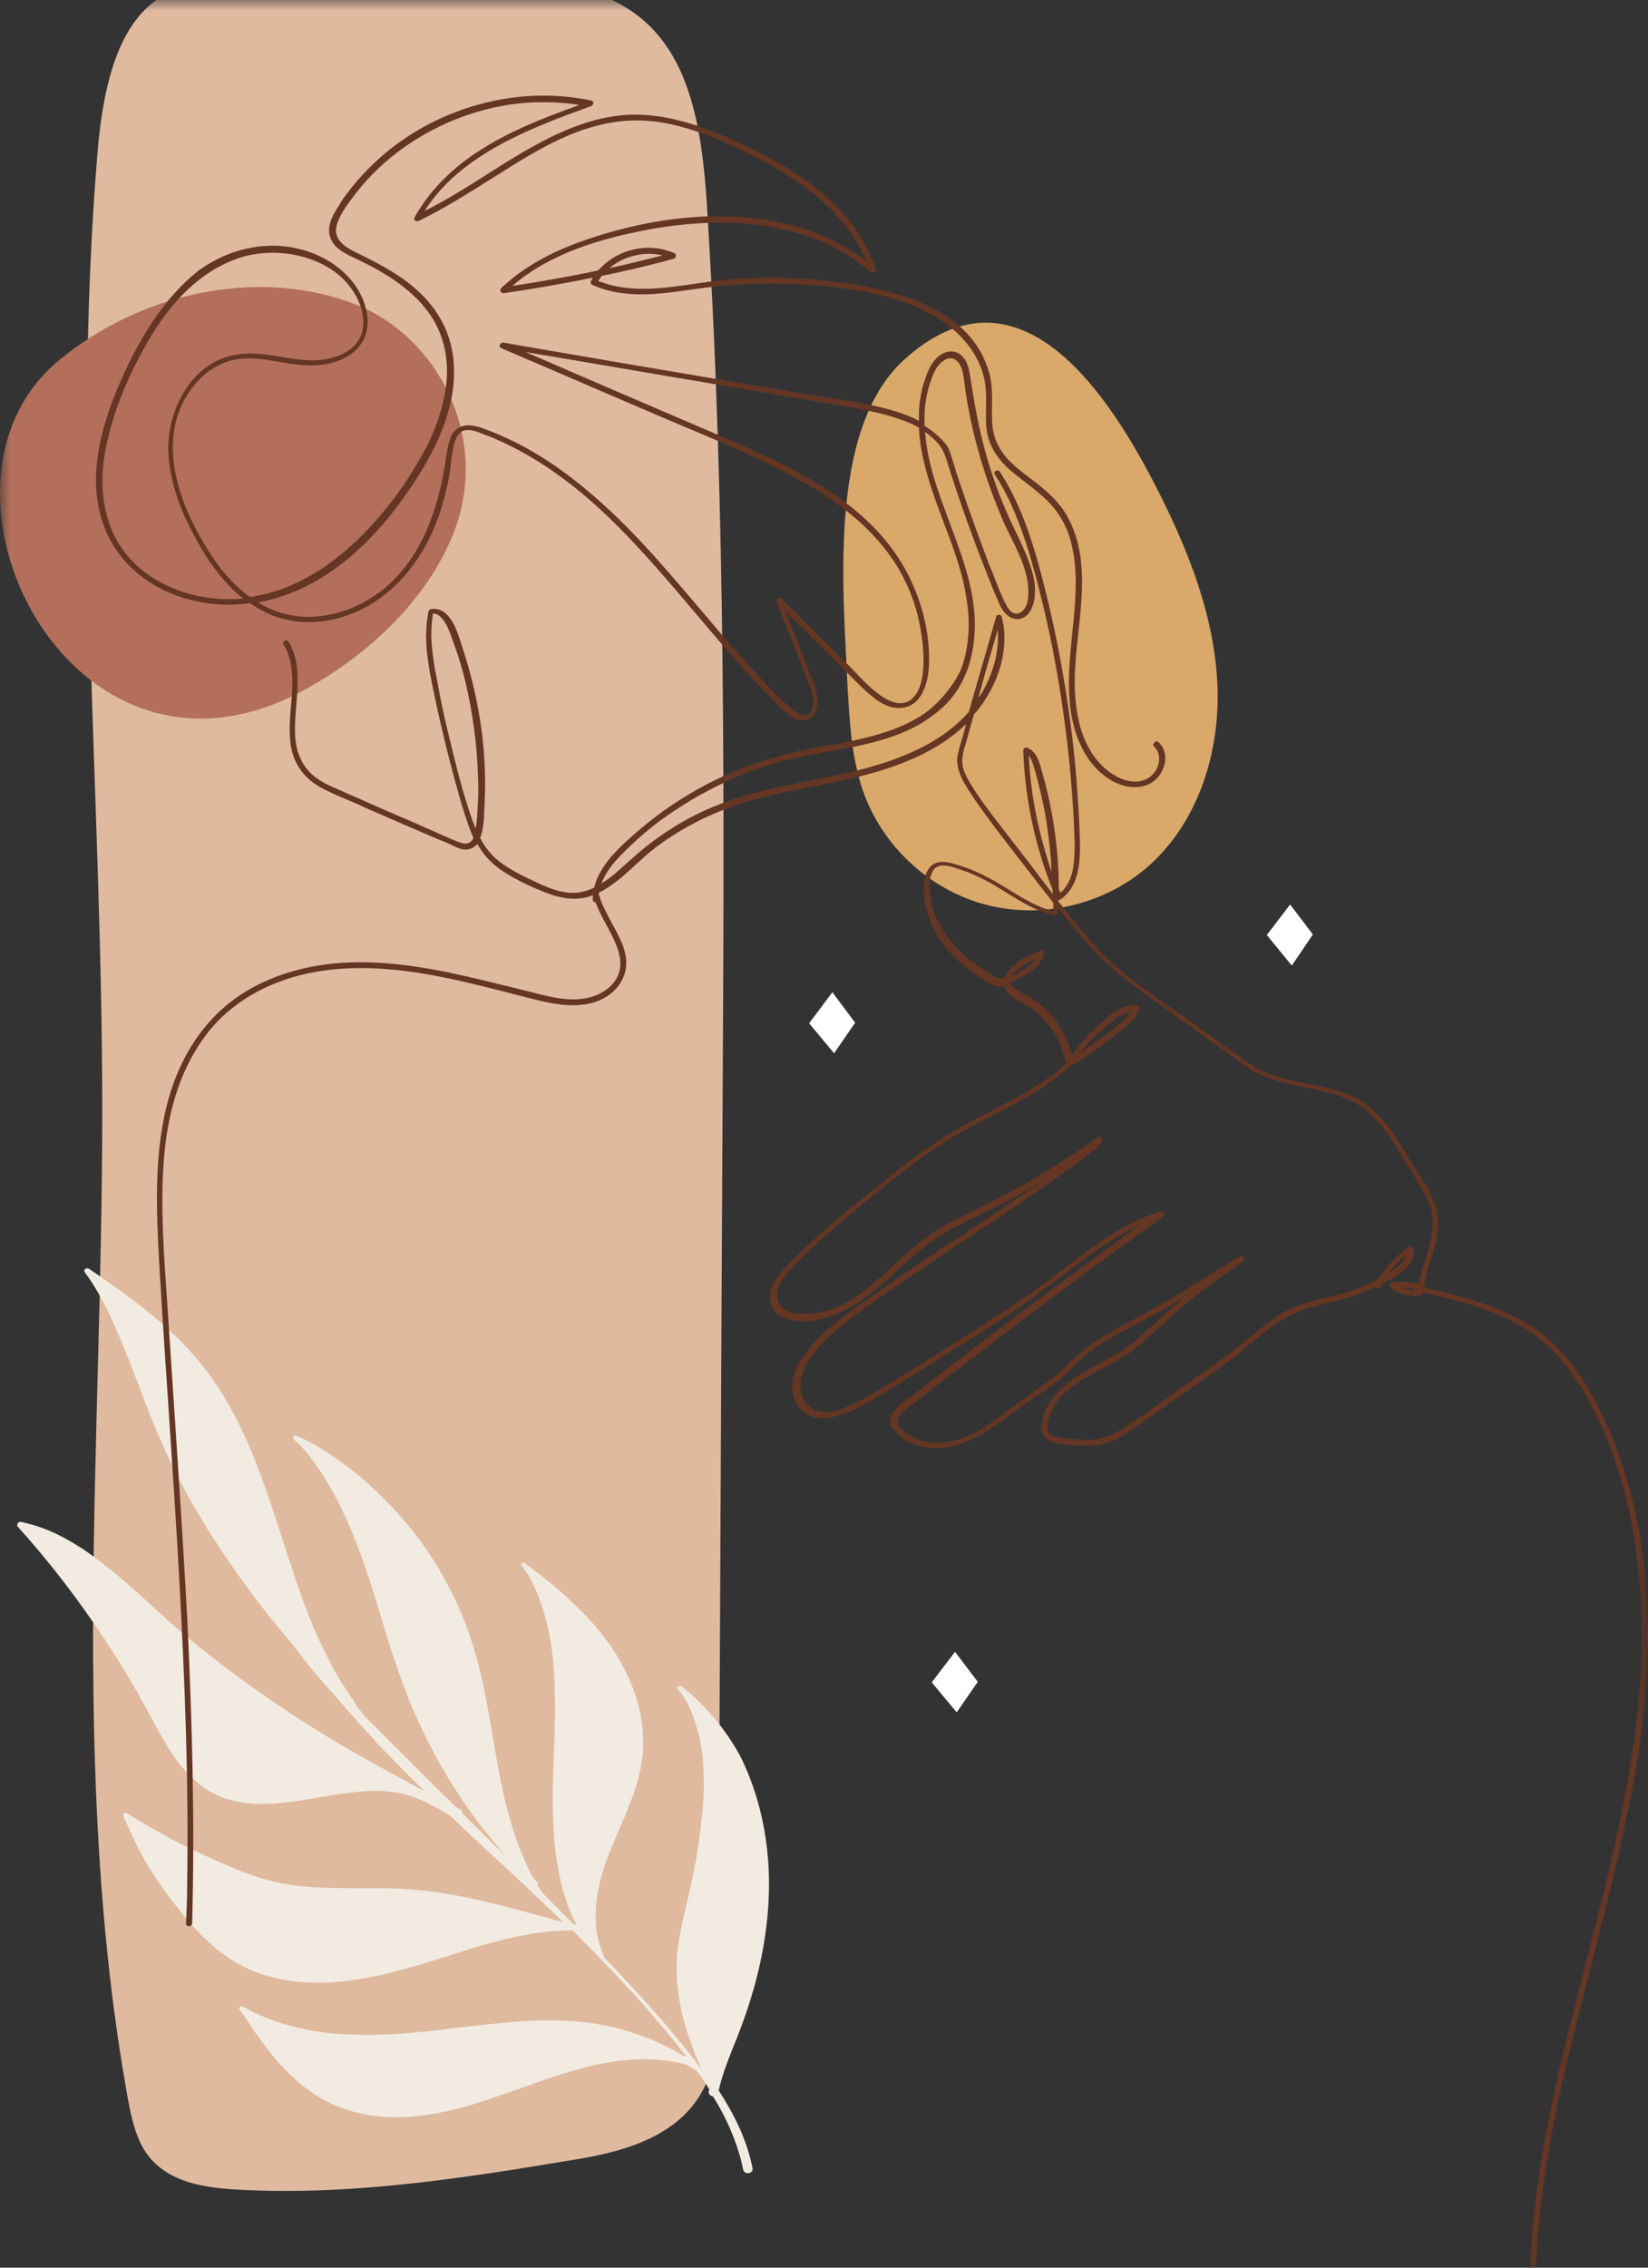 <svg width="80" height="110" viewBox="0 0 80 110" fill="none" xmlns="http://www.w3.org/2000/svg">
<rect x="0" y="0" width="80" height="110" fill="#333333" stroke="none"/>
<mask id="mask0_836_748" style="mask-type:alpha" maskUnits="userSpaceOnUse" x="0" y="0" width="80" height="110">
<rect width="80" height="110" fill="#D9D9D9"/>
</mask>
<g mask="url(#mask0_836_748)">
<path d="M56.272 23.917C57.753 26.853 58.965 29.977 59.1 33.263C59.234 36.549 58.13 39.996 55.625 42.124C53.525 43.901 50.562 44.575 47.922 43.901C45.256 43.228 42.994 41.208 41.997 38.65C41.324 36.899 41.243 35.014 41.135 33.155C40.947 28.765 40.166 20.874 43.856 17.48C49.538 12.282 53.982 19.365 56.272 23.917Z" fill="#DAA869"/>
<path d="M23.333 -0.861C26.349 -0.942 29.716 -0.861 31.87 1.616C33.81 3.825 34.16 7.299 34.348 10.45C35.237 24.968 35.156 39.538 35.075 54.082C34.995 68.411 34.941 82.739 34.86 97.068C34.86 98.36 34.833 99.68 34.375 100.838C33.298 103.585 30.362 104.366 27.83 104.77C22.336 105.686 16.788 106.548 11.267 106.198C9.678 106.09 7.9 105.767 6.984 104.259C6.553 103.532 6.365 102.67 6.203 101.781C3.375 86.133 4.964 69.919 4.964 53.948C4.964 38.461 3.456 22.948 4.722 7.542C5.018 3.852 5.907 -0.134 9.3 -0.673C13.744 -1.346 18.781 -0.754 23.333 -0.861Z" fill="#DFBA9F"/>
<path d="M2.89 17.453C-4.57 23.567 3.483 39.727 14.849 33.425C17.919 31.728 20.774 29.061 22.04 25.802C23.817 21.17 21.205 16.376 17.38 14.814C12.99 13.036 7.2 13.925 2.89 17.453Z" fill="#B36F5B"/>
<path d="M33.082 81.796C32.974 81.716 32.813 81.877 32.921 81.958C33.352 82.443 33.594 83.062 33.782 83.655C33.971 84.274 34.106 84.921 34.133 85.567C34.24 86.941 34.079 88.368 33.863 89.715C33.755 90.469 33.594 91.196 33.432 91.923C33.271 92.624 33.082 93.324 32.974 94.024C32.732 95.344 32.84 96.691 33.19 97.983C33.379 98.684 33.621 99.384 33.917 100.057C33.971 100.165 34.025 100.3 34.079 100.407C33.917 100.192 33.755 99.976 33.594 99.761C32.274 98.091 30.847 96.529 29.365 94.994C29.123 94.482 28.961 93.916 28.934 93.324C28.881 92.677 28.961 92.031 29.096 91.412C29.392 90.065 30.066 88.826 30.55 87.56C30.82 86.887 31.035 86.213 31.143 85.513C31.251 84.84 31.251 84.14 31.143 83.439C30.927 82.066 30.308 80.773 29.5 79.642C28.961 78.888 28.315 78.214 27.642 77.595C26.941 76.948 26.214 76.356 25.46 75.817C25.352 75.763 25.245 75.871 25.325 75.952C25.729 76.437 25.999 77.056 26.214 77.649C26.43 78.241 26.591 78.861 26.699 79.48C26.941 80.746 26.941 82.039 26.941 83.332C26.888 85.971 26.618 88.638 27.211 91.223C27.372 91.923 27.588 92.597 27.911 93.243C27.938 93.297 27.965 93.324 27.992 93.351C27.938 93.351 27.911 93.351 27.857 93.351C27.345 92.839 26.834 92.327 26.322 91.816C26.322 91.789 26.322 91.789 26.295 91.762C26.214 91.654 26.16 91.546 26.08 91.439C26.107 91.412 26.133 91.358 26.107 91.331C26.026 91.25 25.972 91.196 25.891 91.115C25.622 90.604 25.379 90.092 25.191 89.553C24.895 88.799 24.679 88.018 24.491 87.237C24.113 85.621 23.898 83.951 23.575 82.308C23.252 80.638 22.794 79.022 22.04 77.487C21.285 75.898 20.289 74.444 19.077 73.151C18.404 72.451 17.703 71.777 16.922 71.185C16.141 70.592 15.306 70.027 14.391 69.65C14.256 69.596 14.175 69.757 14.283 69.838C14.875 70.35 15.333 71.023 15.764 71.697C16.168 72.343 16.518 73.043 16.841 73.743C17.488 75.198 17.973 76.706 18.431 78.214C18.888 79.75 19.373 81.312 19.993 82.793C20.639 84.301 21.42 85.783 22.336 87.156C22.848 87.937 23.413 88.691 24.033 89.419C24.329 89.769 24.625 90.119 24.948 90.415C25.11 90.577 25.272 90.711 25.433 90.873C25.433 90.9 25.46 90.927 25.46 90.927C25.002 90.469 24.544 90.011 24.06 89.553C23.521 89.015 22.955 88.476 22.417 87.937C22.444 87.883 22.444 87.829 22.363 87.776C22.282 87.749 22.228 87.695 22.147 87.668C21.124 86.671 20.1 85.648 19.077 84.624C18.646 84.194 18.215 83.736 17.757 83.305C17.703 83.251 17.676 83.197 17.623 83.143C17.488 82.981 17.353 82.82 17.245 82.631C17.03 82.281 16.788 81.958 16.572 81.608C16.141 80.908 15.791 80.18 15.441 79.453C14.768 77.945 14.256 76.356 13.744 74.767C12.721 71.589 11.67 68.303 9.408 65.744C7.954 64.075 6.122 62.782 4.318 61.543C4.183 61.462 4.021 61.597 4.129 61.731C5.018 62.943 5.61 64.371 6.176 65.771C6.742 67.172 7.226 68.599 7.846 69.973C9.085 72.828 10.809 75.467 12.694 77.918C13.179 78.564 13.717 79.184 14.229 79.803C14.714 80.45 15.199 81.069 15.737 81.662C16.491 82.524 17.245 83.412 18.027 84.247C18.861 85.163 19.723 86.025 20.612 86.887C19.616 86.348 18.619 85.809 17.649 85.271C16.114 84.409 14.606 83.466 13.152 82.47C11.697 81.473 10.297 80.423 8.95 79.292C7.738 78.268 6.607 77.137 5.368 76.141C4.075 75.09 2.648 74.147 1.005 73.824C0.87 73.797 0.789 73.986 0.87 74.067C2.405 75.763 3.806 77.595 5.072 79.507C5.718 80.477 6.311 81.446 6.876 82.47C7.415 83.412 7.873 84.382 8.492 85.271C9.058 86.052 9.758 86.752 10.647 87.129C11.293 87.399 11.993 87.506 12.694 87.506C14.202 87.506 15.656 87.102 17.138 86.941C17.865 86.86 18.592 86.833 19.319 86.968C20.235 87.129 21.043 87.587 21.851 88.072C22.228 88.422 22.578 88.772 22.955 89.122C23.79 89.903 24.652 90.684 25.487 91.466C26.107 92.058 26.726 92.65 27.345 93.243C25.972 92.866 24.625 92.489 23.225 92.166C21.797 91.843 20.37 91.627 18.915 91.6C17.569 91.573 16.195 91.627 14.848 91.519C14.148 91.466 13.475 91.331 12.802 91.142C12.101 90.927 11.401 90.657 10.728 90.361C9.947 90.011 9.166 89.661 8.411 89.257C7.657 88.853 6.903 88.422 6.176 87.964C6.068 87.91 5.934 87.991 5.987 88.099C6.364 88.934 6.742 89.796 7.226 90.577C7.711 91.358 8.25 92.085 8.815 92.785C9.866 94.105 11.132 95.263 12.748 95.775C15.845 96.771 19.077 95.721 22.067 94.778C23.925 94.186 25.837 93.62 27.803 93.647C27.884 93.728 27.938 93.782 28.019 93.862C29.662 95.505 31.251 97.202 32.705 98.98C32.921 99.249 33.109 99.492 33.325 99.761C33.271 99.734 33.217 99.734 33.163 99.707C32.22 99.141 31.17 98.71 30.093 98.414C28.584 98.01 27.022 97.956 25.487 98.037C22.471 98.226 19.481 98.899 16.438 98.657C15.63 98.603 14.822 98.468 14.04 98.253C13.259 98.037 12.505 97.741 11.805 97.337C11.697 97.256 11.536 97.391 11.643 97.499C11.913 97.849 12.155 98.253 12.398 98.603C12.667 98.98 12.936 99.33 13.206 99.68C13.771 100.353 14.391 101 15.118 101.485C16.411 102.4 17.973 102.75 19.535 102.697C22.659 102.589 25.46 101.027 28.45 100.273C30.066 99.869 31.762 99.707 33.352 100.165C33.513 100.273 33.675 100.353 33.836 100.461C34.052 100.757 34.24 101.027 34.429 101.35C34.429 101.377 34.429 101.404 34.402 101.431C34.375 101.592 34.51 101.673 34.617 101.7C35.156 102.562 35.587 103.478 35.883 104.474C35.964 104.717 36.018 104.986 36.072 105.228C36.126 105.525 36.584 105.444 36.53 105.174C36.26 103.801 35.641 102.562 34.887 101.404C35.048 100.704 35.291 100.057 35.56 99.384C35.829 98.737 36.072 98.091 36.287 97.445C36.718 96.152 37.041 94.805 37.203 93.432C37.553 90.657 37.203 87.776 35.964 85.244C35.318 84.032 34.348 82.793 33.082 81.796Z" fill="#F2EBE1"/>
<path d="M46.361 80.127L47.465 81.581L46.442 83.062L45.23 81.608L46.361 80.127Z" fill="white"/>
<path d="M62.628 43.875L63.732 45.329L62.709 46.837L61.497 45.356L62.628 43.875Z" fill="white"/>
<path d="M40.408 48.13L41.512 49.611L40.489 51.093L39.277 49.638L40.408 48.13Z" fill="white"/>
<path d="M56.245 36.01C56.11 35.876 55.895 36.091 56.029 36.226C56.487 36.657 56.245 37.465 55.706 37.761C54.979 38.165 54.09 37.707 53.552 37.195C52.555 36.252 52.232 34.825 52.178 33.478C52.07 30.758 53.201 27.742 51.882 25.183C51.585 24.59 51.128 24.106 50.616 23.675C50.131 23.271 49.592 22.921 49.108 22.463C48.569 21.951 48.219 21.332 48.165 20.55C48.111 19.742 48.246 18.934 48.03 18.127C47.168 14.921 43.425 14.033 40.597 13.682C38.792 13.44 36.988 13.413 35.183 13.575C33.513 13.736 31.817 14.194 30.12 13.925C29.743 13.871 29.392 13.763 29.042 13.629C29.096 13.548 29.15 13.467 29.204 13.386C30.362 13.144 31.547 12.874 32.705 12.551C32.813 12.524 32.867 12.336 32.732 12.282C31.466 11.716 29.931 12.094 29.042 13.117C27.669 13.413 26.268 13.656 24.868 13.871C26.699 12.282 29.204 11.555 31.547 11.124C33.917 10.693 36.422 10.639 38.738 11.312C40.031 11.69 41.243 12.309 42.267 13.198C42.374 13.278 42.563 13.198 42.509 13.063C41.486 9.831 38.281 7.973 35.345 6.68C33.594 5.926 31.763 5.36 29.85 5.63C28.18 5.872 26.672 6.626 25.245 7.461C23.71 8.377 22.228 9.427 20.612 10.235C21.959 8.107 24.302 6.868 26.564 5.953C27.265 5.656 27.992 5.414 28.692 5.145C28.827 5.091 28.854 4.902 28.692 4.875C24.598 4.014 20.128 5.549 17.38 8.727C17.03 9.131 16.707 9.535 16.438 9.993C16.141 10.451 15.845 10.989 16.034 11.528C16.195 11.986 16.626 12.228 17.057 12.444C17.569 12.686 18.081 12.928 18.565 13.225C19.535 13.79 20.451 14.544 21.043 15.514C21.663 16.564 21.824 17.83 21.609 19.015C21.393 20.254 20.909 21.412 20.262 22.463C19.67 23.486 18.969 24.456 18.161 25.345C16.68 27.015 14.741 28.469 12.505 28.9C12.371 28.927 12.263 28.954 12.128 28.954C11.267 28.334 10.593 27.499 10.055 26.61C9.381 25.533 8.816 24.348 8.546 23.082C8.277 21.87 8.331 20.604 8.896 19.5C9.381 18.557 10.189 17.749 11.24 17.48C12.532 17.157 13.825 17.749 15.118 17.723C16.034 17.723 17.057 17.426 17.569 16.618C18.134 15.729 17.757 14.518 17.165 13.736C16.626 13.036 15.872 12.524 15.037 12.228C13.206 11.582 11.213 11.986 9.651 13.117C7.927 14.464 6.715 16.511 5.826 18.557C4.883 20.712 4.183 23.298 5.072 25.587C5.799 27.472 7.496 28.711 9.435 29.142C10.324 29.358 11.24 29.385 12.128 29.25C12.667 29.627 13.26 29.923 13.906 30.058C14.956 30.3 16.034 30.166 17.03 29.789C19.185 28.954 20.612 27.041 21.34 24.914C21.528 24.321 21.69 23.729 21.797 23.136C21.905 22.597 21.905 22.005 22.067 21.466C22.148 21.197 22.282 20.928 22.578 20.874C22.875 20.82 23.198 20.954 23.467 21.062C23.683 21.143 23.925 21.224 24.141 21.332C26.78 22.49 28.988 24.402 30.928 26.503C32.732 28.442 34.375 30.543 36.153 32.509C36.584 32.994 37.041 33.452 37.499 33.909C37.877 34.286 38.334 34.879 38.873 34.933C39.277 34.987 39.573 34.717 39.654 34.34C39.762 33.882 39.6 33.425 39.439 32.994L38.146 29.681C39.035 30.57 39.923 31.458 40.812 32.32C41.297 32.805 41.755 33.29 42.267 33.721C42.671 34.071 43.182 34.394 43.748 34.34C44.744 34.26 45.041 33.155 45.095 32.32C45.148 31.081 44.906 29.816 44.448 28.684C42.644 24.106 37.634 22.301 33.459 20.497C30.82 19.365 28.18 18.234 25.514 17.076C28.261 17.534 31.035 18.019 33.783 18.477C35.345 18.746 36.907 19.015 38.469 19.285C39.87 19.527 41.297 19.716 42.671 20.039C43.317 20.2 44.017 20.416 44.61 20.739C44.637 21.52 44.798 22.274 45.014 23.028C45.606 25.129 46.684 27.095 46.953 29.277C47.088 30.246 47.034 31.27 46.737 32.239C46.441 33.128 45.499 34.233 44.718 34.717C43.048 35.768 41.028 35.983 39.115 36.36C37.149 36.764 35.237 37.465 33.513 38.488C32.651 39 31.843 39.565 31.089 40.212C30.362 40.831 29.581 41.505 29.123 42.339C28.908 42.743 28.773 43.174 28.773 43.632C28.773 43.713 28.827 43.767 28.908 43.767C29.204 44.575 29.743 45.275 30.012 46.11C30.147 46.568 30.174 47.026 29.931 47.457C29.689 47.888 29.285 48.157 28.827 48.319C27.696 48.723 26.403 48.265 25.272 47.995C24.141 47.726 23.009 47.43 21.851 47.187C19.75 46.757 17.569 46.487 15.441 46.837C13.502 47.16 11.644 47.968 10.297 49.423C7.2 52.763 7.523 57.691 7.765 61.893C8.061 66.822 8.439 71.777 8.708 76.706C8.977 81.635 9.166 86.537 9.085 91.466C9.085 92.085 9.058 92.677 9.031 93.297C9.031 93.486 9.3 93.486 9.327 93.297C9.462 88.341 9.327 83.386 9.085 78.43C8.816 73.474 8.465 68.519 8.142 63.563C7.981 61.139 7.765 58.688 7.954 56.264C8.115 54.163 8.654 52.035 9.92 50.312C11.132 48.642 12.963 47.645 14.956 47.214C17.111 46.757 19.346 46.972 21.501 47.403C22.686 47.645 23.844 47.941 25.002 48.238C26.08 48.507 27.238 48.884 28.369 48.723C29.231 48.615 30.093 48.076 30.335 47.187C30.578 46.325 30.093 45.491 29.689 44.763C29.473 44.333 29.231 43.928 29.096 43.471C29.096 43.444 29.096 43.444 29.069 43.417C29.15 42.555 29.77 41.828 30.389 41.235C31.062 40.562 31.817 39.942 32.624 39.404C34.214 38.326 35.964 37.492 37.796 36.98C39.762 36.414 41.889 36.333 43.775 35.552C44.583 35.229 45.337 34.744 45.956 34.125C46.576 33.478 46.98 32.644 47.168 31.755C48.003 27.93 45.175 24.644 44.906 20.954C45.068 21.062 45.229 21.197 45.364 21.332C45.66 21.601 45.849 21.951 45.956 22.328C46.576 24.321 47.276 26.26 48.057 28.2C48.165 28.469 48.273 28.765 48.407 29.034C48.488 29.25 48.569 29.465 48.704 29.627C48.919 29.923 49.269 30.139 49.646 29.977C49.996 29.816 50.158 29.412 50.212 29.061C50.293 28.55 50.212 28.038 50.05 27.553C49.727 26.53 49.161 25.587 48.758 24.59C48.327 23.567 47.976 22.517 47.707 21.439C47.438 20.362 47.249 19.285 47.088 18.207C47.034 17.83 46.926 17.426 46.603 17.184C46.253 16.941 45.849 17.049 45.552 17.292C45.202 17.588 45.014 18.046 44.879 18.477C44.718 18.961 44.637 19.473 44.61 19.958C44.61 20.12 44.61 20.281 44.61 20.416C44.26 20.227 43.856 20.066 43.479 19.958C42.186 19.554 40.785 19.392 39.465 19.177C36.287 18.638 33.082 18.1 29.904 17.561C28.073 17.238 26.241 16.941 24.437 16.618C24.302 16.591 24.168 16.807 24.329 16.888C26.861 17.965 29.392 19.069 31.924 20.146C34.106 21.089 36.341 21.951 38.442 23.082C40.354 24.106 42.186 25.398 43.398 27.23C44.044 28.226 44.502 29.358 44.691 30.543C44.798 31.135 44.852 31.755 44.825 32.347C44.798 32.805 44.718 33.29 44.475 33.667C43.532 35.014 41.863 32.94 41.216 32.293C40.112 31.216 39.035 30.112 37.93 29.034C37.849 28.954 37.634 29.034 37.688 29.169C38.227 30.543 38.792 31.916 39.304 33.29C39.439 33.64 39.627 34.26 39.304 34.583C39.035 34.825 38.684 34.61 38.469 34.421C38.227 34.206 37.984 33.963 37.742 33.748C35.856 31.862 34.187 29.735 32.436 27.742C30.82 25.883 29.069 24.079 27.022 22.651C26.053 21.978 25.002 21.385 23.898 20.954C23.413 20.766 22.794 20.47 22.282 20.739C21.851 20.981 21.77 21.52 21.69 21.951C21.366 24.321 20.666 26.772 18.808 28.415C17.084 29.923 14.552 30.489 12.532 29.223C13.529 29.034 14.472 28.684 15.36 28.173C17.326 27.041 18.862 25.291 20.101 23.405C21.366 21.493 22.471 19.042 21.878 16.699C21.609 15.595 20.936 14.652 20.074 13.925C19.212 13.198 18.242 12.713 17.246 12.228C16.707 11.959 16.141 11.582 16.357 10.882C16.518 10.343 16.949 9.804 17.299 9.346C17.946 8.511 18.727 7.784 19.589 7.165C21.34 5.926 23.413 5.145 25.568 4.983C26.43 4.929 27.292 4.956 28.127 5.091C25.73 5.953 23.279 6.922 21.474 8.754C20.936 9.292 20.505 9.885 20.128 10.531C20.047 10.666 20.208 10.774 20.316 10.72C21.824 9.993 23.225 9.05 24.625 8.188C25.999 7.326 27.426 6.491 29.015 6.087C29.85 5.872 30.685 5.791 31.547 5.872C32.544 5.953 33.513 6.249 34.429 6.599C35.991 7.219 37.553 8 38.927 8.969C40.273 9.912 41.432 11.151 42.051 12.659C38.173 9.696 32.571 10.154 28.207 11.716C26.78 12.228 25.433 12.928 24.329 13.979C24.221 14.086 24.329 14.248 24.464 14.221C25.918 14.006 27.346 13.763 28.773 13.467C28.746 13.521 28.719 13.575 28.692 13.629C28.665 13.682 28.665 13.79 28.746 13.817C30.308 14.518 32.032 14.275 33.648 14.033C35.533 13.763 37.419 13.682 39.304 13.817C41.081 13.952 42.967 14.221 44.61 14.948C46.037 15.568 47.357 16.699 47.761 18.288C47.976 19.15 47.788 20.012 47.896 20.874C48.003 21.574 48.353 22.14 48.838 22.624C49.323 23.082 49.889 23.459 50.4 23.89C50.966 24.348 51.424 24.887 51.72 25.533C52.34 26.907 52.259 28.523 52.124 30.004C51.989 31.458 51.774 32.886 51.962 34.34C52.124 35.66 52.663 37.007 53.794 37.761C54.36 38.138 55.087 38.326 55.733 38.057C56.029 37.922 56.272 37.68 56.407 37.411C56.676 36.845 56.595 36.333 56.245 36.01ZM44.879 20.066C44.906 19.554 44.987 19.069 45.148 18.584C45.283 18.153 45.472 17.669 45.876 17.453C46.306 17.211 46.603 17.588 46.711 17.965C46.818 18.396 46.845 18.881 46.926 19.338C47.276 21.412 47.896 23.432 48.73 25.345C49.161 26.287 49.727 27.203 49.889 28.253C49.943 28.684 49.969 29.223 49.7 29.573C49.592 29.708 49.431 29.789 49.269 29.762C49.054 29.708 48.919 29.492 48.838 29.331C48.596 28.873 48.407 28.361 48.219 27.876C48.003 27.365 47.815 26.853 47.626 26.341C47.249 25.318 46.872 24.267 46.522 23.217C46.306 22.597 46.145 21.87 45.956 21.601C45.66 21.224 45.283 20.901 44.879 20.658C44.879 20.443 44.879 20.254 44.879 20.066ZM6.903 27.661C6.041 26.961 5.449 26.045 5.18 24.968C4.856 23.756 4.937 22.49 5.233 21.305C5.503 20.093 5.961 18.934 6.499 17.83C7.011 16.807 7.577 15.81 8.304 14.921C9.031 14.033 9.893 13.278 10.916 12.794C11.778 12.363 12.748 12.201 13.717 12.282C14.633 12.363 15.549 12.659 16.303 13.225C17.084 13.817 17.73 14.841 17.623 15.864C17.488 17.022 16.276 17.453 15.28 17.48C13.987 17.507 12.748 16.968 11.428 17.211C9.273 17.588 8.115 19.904 8.169 21.897C8.223 23.163 8.627 24.402 9.193 25.533C9.704 26.557 10.297 27.553 11.105 28.388C11.32 28.63 11.563 28.846 11.805 29.034C10.081 29.196 8.25 28.738 6.903 27.661ZM32.167 12.39C31.305 12.605 30.443 12.821 29.581 13.009C30.281 12.417 31.278 12.174 32.167 12.39Z" fill="#643623"/>
<path d="M79.946 77.541C79.758 74.201 79.004 70.889 77.415 67.926C76.661 66.525 75.718 65.233 74.344 64.344C73.025 63.482 71.489 63.024 69.981 62.647C69.712 62.566 69.416 62.512 69.119 62.459C69.254 61.462 69.739 60.546 69.82 59.55C69.9 58.365 69.146 57.395 68.554 56.452C67.988 55.51 67.422 54.513 66.588 53.786C65.834 53.113 64.864 52.843 63.894 52.655C62.817 52.439 61.659 52.278 60.743 51.631C60.716 51.604 60.689 51.604 60.662 51.604C59.235 50.581 57.807 49.557 56.38 48.561C55.653 48.022 54.899 47.511 54.225 46.918C53.552 46.352 52.986 45.706 52.421 45.033C52.071 44.602 51.721 44.144 51.37 43.713C51.37 43.686 51.37 43.686 51.37 43.659C51.397 43.659 51.451 43.659 51.478 43.632C52.421 42.986 52.448 41.72 52.421 40.697C52.367 39.161 52.259 37.653 52.097 36.145C51.747 33.128 51.182 30.139 50.374 27.23C49.943 25.722 49.404 24.213 48.542 22.894C48.435 22.732 48.192 22.867 48.3 23.028C49.054 24.186 49.539 25.479 49.943 26.772C50.347 28.146 50.697 29.546 50.993 30.947C51.586 33.855 51.963 36.791 52.124 39.754C52.151 40.454 52.205 41.181 52.124 41.882C52.071 42.42 51.882 42.959 51.478 43.309C51.451 43.255 51.424 43.174 51.397 43.12C51.397 41.235 51.128 39.377 50.616 37.545C50.482 37.087 50.374 36.495 49.889 36.279C49.808 36.226 49.674 36.279 49.674 36.414C49.754 38.73 50.239 41.02 51.101 43.174C51.101 43.228 51.101 43.309 51.101 43.363C50.428 42.474 49.754 41.585 49.081 40.723C48.542 40.023 47.977 39.323 47.465 38.569C47.223 38.192 46.953 37.815 46.792 37.384C46.63 36.926 46.738 36.522 46.873 36.091C47.007 35.606 47.142 35.148 47.276 34.663C47.357 34.556 47.465 34.448 47.546 34.34C48.3 33.344 48.785 32.105 48.758 30.839C48.758 30.516 48.704 30.22 48.623 29.923C48.596 29.788 48.381 29.788 48.354 29.923C47.923 31.458 47.465 32.994 47.034 34.529C46.415 35.229 45.688 35.768 44.852 36.199C42.294 37.545 39.358 37.734 36.611 38.461C35.237 38.838 33.945 39.35 32.733 40.104C32.167 40.454 31.601 40.858 31.09 41.289C30.605 41.693 30.147 42.151 29.635 42.555C29.124 42.932 28.558 43.282 27.912 43.309C27.157 43.336 26.484 43.013 25.811 42.69C25.218 42.42 24.599 42.097 24.087 41.666C23.764 41.37 23.494 41.02 23.306 40.643C23.441 40.319 23.468 39.996 23.494 39.646C23.521 39.107 23.548 38.569 23.548 38.03C23.548 36.98 23.468 35.956 23.306 34.933C23.117 33.775 22.848 32.617 22.471 31.485C22.256 30.812 21.905 29.385 20.909 29.546C20.855 29.546 20.828 29.6 20.801 29.654C20.478 31.216 20.909 32.859 21.232 34.394C21.582 35.983 21.986 37.572 22.444 39.134C22.606 39.646 22.767 40.158 22.983 40.643C22.956 40.697 22.929 40.75 22.875 40.804C22.686 40.993 22.444 40.912 22.229 40.831C21.744 40.643 21.286 40.427 20.801 40.212C19.832 39.781 18.862 39.377 17.892 38.946C17.435 38.73 16.95 38.542 16.492 38.326C16.115 38.165 15.738 38.003 15.388 37.761C14.741 37.303 14.418 36.63 14.337 35.849C14.203 34.286 14.849 32.563 14.014 31.135C13.933 30.974 13.664 31.108 13.772 31.27C14.607 32.697 13.906 34.448 14.095 36.01C14.176 36.764 14.526 37.438 15.145 37.922C15.495 38.192 15.926 38.38 16.33 38.569C16.842 38.784 17.354 39 17.866 39.242L21.044 40.616C21.313 40.723 21.555 40.831 21.825 40.939C22.04 41.047 22.282 41.181 22.525 41.208C22.794 41.235 23.01 41.127 23.171 40.939C23.198 40.993 23.225 41.02 23.252 41.074C23.602 41.666 24.114 42.097 24.706 42.447C25.299 42.797 25.945 43.093 26.592 43.336C27.238 43.578 27.912 43.686 28.585 43.498C29.851 43.093 30.74 41.962 31.736 41.181C32.921 40.266 34.268 39.565 35.668 39.081C38.523 38.111 41.621 38.03 44.395 36.764C45.31 36.36 46.172 35.822 46.899 35.121C46.873 35.256 46.819 35.391 46.792 35.525C46.684 35.929 46.522 36.36 46.468 36.791C46.442 37.195 46.603 37.599 46.792 37.949C47.223 38.703 47.761 39.404 48.273 40.104C49.216 41.343 50.185 42.582 51.128 43.794C51.128 43.928 51.128 44.063 51.128 44.198C50.051 43.928 49.162 43.228 48.192 42.69C47.654 42.393 47.115 42.151 46.522 41.962C46.038 41.828 45.445 41.639 45.095 42.124C44.799 42.528 44.799 43.174 44.88 43.659C44.96 44.225 45.149 44.763 45.418 45.248C45.984 46.245 46.899 46.999 47.842 47.591C48.111 47.753 48.408 47.915 48.731 47.861H48.758C48.812 48.13 49.054 48.319 49.27 48.453C49.593 48.642 49.943 48.803 50.239 49.046C50.832 49.531 51.316 50.177 51.559 50.904C51.613 51.093 51.667 51.389 51.774 51.578C50.078 53.113 47.869 53.894 45.957 55.079C44.826 55.779 43.802 56.587 42.752 57.422C41.728 58.23 40.705 59.065 39.708 59.954C39.224 60.385 38.739 60.843 38.281 61.327C37.904 61.731 37.473 62.162 37.392 62.728C37.311 63.239 37.554 63.724 38.038 63.913C38.55 64.128 39.143 64.128 39.681 64.021C40.866 63.805 41.89 63.105 42.779 62.324C43.748 61.489 44.61 60.573 45.714 59.9C46.819 59.227 48.031 58.742 49.162 58.122C49.593 57.88 50.024 57.637 50.455 57.368C50.239 57.53 50.024 57.664 49.808 57.826C48.65 58.634 47.465 59.415 46.307 60.169C45.122 60.95 43.964 61.731 42.806 62.539C41.728 63.293 40.57 64.047 39.654 64.99C38.9 65.771 38.065 66.956 38.658 68.061C39.25 69.192 40.678 68.788 41.567 68.33C42.833 67.683 44.044 66.876 45.257 66.121C46.495 65.34 47.734 64.586 48.946 63.778C50.078 63.024 51.128 62.216 52.205 61.408C53.175 60.681 54.171 59.954 55.303 59.442C53.471 60.762 51.64 62.108 49.835 63.455C48.785 64.236 47.761 65.017 46.738 65.798C46.226 66.202 45.688 66.606 45.176 67.01C44.664 67.414 44.152 67.791 43.641 68.195C43.452 68.357 43.29 68.518 43.236 68.761C43.183 69.003 43.264 69.219 43.425 69.38C43.721 69.73 44.098 69.973 44.529 70.108C45.472 70.404 46.468 70.188 47.33 69.757C48.354 69.219 49.243 68.438 50.212 67.791C50.724 67.468 51.209 67.118 51.667 66.714C52.124 66.31 52.555 65.852 53.04 65.475C54.01 64.775 55.168 64.263 56.218 63.67C56.649 63.428 57.08 63.159 57.511 62.916C57.43 62.97 57.376 63.024 57.296 63.105C56.838 63.482 56.38 63.886 55.949 64.29C55.518 64.694 55.06 65.125 54.575 65.448C53.66 66.067 52.582 66.445 51.721 67.172C51.343 67.495 51.02 67.872 50.805 68.303C50.616 68.68 50.428 69.246 50.67 69.623C50.913 70 51.397 70.054 51.801 70.081C52.394 70.134 52.986 70.188 53.552 70.054C54.117 69.919 54.602 69.596 55.06 69.273C55.572 68.895 56.111 68.545 56.622 68.168C57.673 67.441 58.75 66.714 59.773 65.933C60.662 65.26 61.47 64.451 62.44 63.913C63.436 63.347 64.621 63.239 65.726 62.862C66.076 62.728 66.426 62.593 66.776 62.431C66.83 62.512 66.965 62.539 67.019 62.431C67.046 62.378 67.099 62.324 67.126 62.27C67.153 62.243 67.207 62.243 67.234 62.216C67.692 61.974 68.204 61.651 68.5 61.219C68.635 61.031 68.688 60.789 68.608 60.573C68.581 60.492 68.473 60.438 68.392 60.492C67.8 60.896 67.288 61.435 66.911 62.054C66.588 62.216 66.264 62.378 65.941 62.485C65.43 62.674 64.918 62.809 64.406 62.943C63.867 63.078 63.356 63.186 62.844 63.401C61.901 63.805 61.147 64.478 60.366 65.125C59.45 65.879 58.454 66.552 57.484 67.226C56.515 67.899 55.545 68.626 54.548 69.273C54.064 69.596 53.552 69.784 52.959 69.838C52.663 69.865 52.394 69.838 52.097 69.811C51.855 69.784 51.586 69.784 51.37 69.73C51.182 69.677 50.966 69.623 50.886 69.434C50.778 69.219 50.886 68.922 50.939 68.707C51.074 68.249 51.37 67.872 51.721 67.549C52.475 66.822 53.498 66.445 54.387 65.906C55.356 65.34 56.111 64.505 56.946 63.778C57.78 63.024 58.696 62.351 59.612 61.704C59.854 61.543 60.097 61.381 60.312 61.219C60.339 61.193 60.366 61.166 60.366 61.139C60.474 61.031 60.339 60.816 60.204 60.923C59.154 61.57 58.131 62.216 57.08 62.862C56.03 63.482 54.979 64.021 53.929 64.613C53.444 64.882 52.986 65.179 52.555 65.529C52.097 65.906 51.694 66.364 51.236 66.741C50.778 67.118 50.266 67.441 49.781 67.791C49.323 68.114 48.892 68.438 48.462 68.761C47.627 69.38 46.711 69.946 45.634 69.973C45.176 70 44.718 69.919 44.341 69.73C44.152 69.623 43.964 69.515 43.802 69.353C43.587 69.138 43.479 68.922 43.694 68.653C43.856 68.438 44.098 68.276 44.314 68.114C44.556 67.926 44.826 67.737 45.068 67.522C45.553 67.145 46.038 66.768 46.549 66.391C47.573 65.61 48.569 64.856 49.593 64.075C51.586 62.566 53.606 61.085 55.653 59.604C55.922 59.415 56.164 59.227 56.434 59.038C56.569 58.957 56.488 58.715 56.326 58.769C53.929 59.496 52.097 61.3 50.078 62.701C48.919 63.509 47.734 64.263 46.549 65.017C45.364 65.771 44.152 66.525 42.94 67.253C42.375 67.603 41.782 67.953 41.163 68.222C40.651 68.438 40.005 68.626 39.493 68.357C38.981 68.088 38.793 67.495 38.873 66.956C38.981 66.337 39.358 65.798 39.762 65.34C40.624 64.371 41.728 63.644 42.779 62.889C43.91 62.108 45.068 61.354 46.199 60.573C48.489 59.065 50.805 57.557 52.986 55.887C53.202 55.725 53.39 55.59 53.498 55.321C53.552 55.214 53.39 55.079 53.283 55.16C52.259 55.887 51.182 56.587 50.078 57.233C48.973 57.88 47.869 58.419 46.738 58.984C46.172 59.253 45.607 59.577 45.095 59.927C44.61 60.277 44.152 60.654 43.721 61.058C42.833 61.866 41.998 62.728 40.92 63.267C40.409 63.536 39.816 63.697 39.224 63.724C38.712 63.751 37.958 63.67 37.769 63.105C37.581 62.539 37.985 62.028 38.335 61.623C38.766 61.166 39.224 60.735 39.681 60.304C40.624 59.442 41.594 58.634 42.59 57.826C43.587 57.018 44.61 56.21 45.688 55.51C47.6 54.244 49.808 53.49 51.586 52.035C51.747 51.901 51.909 51.766 52.071 51.604C52.232 51.631 52.367 51.524 52.502 51.416C52.717 51.281 52.906 51.12 53.121 50.985C53.552 50.662 53.983 50.339 54.414 50.015C54.764 49.746 55.114 49.423 55.303 48.992C55.33 48.911 55.303 48.803 55.222 48.776C54.522 48.615 53.875 49.261 53.39 49.665C52.879 50.123 52.448 50.635 52.044 51.173C52.044 51.147 52.017 51.12 52.017 51.093C51.963 50.931 51.936 50.77 51.855 50.608C51.613 49.988 51.263 49.45 50.805 48.992C50.589 48.776 50.32 48.561 50.051 48.399C49.781 48.238 49.458 48.103 49.216 47.915C49.108 47.834 49.054 47.726 49.054 47.645C49.243 47.564 49.458 47.484 49.62 47.376C50.078 47.133 50.562 46.81 50.67 46.272C50.697 46.164 50.589 46.056 50.508 46.11C50.105 46.245 49.727 46.433 49.404 46.676C49.162 46.864 48.866 47.107 48.785 47.43C48.489 47.484 48.273 47.376 48.031 47.214C47.169 46.676 46.334 46.029 45.795 45.167C45.526 44.736 45.31 44.252 45.203 43.74C45.122 43.282 45.041 42.663 45.283 42.259C45.553 41.747 46.28 42.07 46.684 42.205C47.196 42.366 47.681 42.609 48.165 42.878C49.135 43.444 50.051 44.144 51.155 44.386C51.209 44.413 51.263 44.386 51.29 44.333C51.343 44.306 51.37 44.279 51.37 44.198C51.37 44.144 51.37 44.063 51.37 44.009C51.478 44.144 51.586 44.306 51.694 44.44C52.259 45.167 52.825 45.868 53.498 46.514C54.145 47.133 54.845 47.672 55.545 48.184C57.296 49.45 59.073 50.716 60.851 51.981C60.878 52.008 60.932 52.008 60.959 52.008C62.521 52.87 64.46 52.655 65.995 53.624C66.911 54.217 67.503 55.187 68.069 56.102C68.392 56.614 68.715 57.126 69.012 57.664C69.308 58.149 69.55 58.661 69.55 59.227C69.577 60.277 69.065 61.246 68.877 62.27C68.446 62.162 68.015 62.135 67.557 62.216C67.422 62.243 67.422 62.405 67.53 62.485C67.961 62.809 68.473 62.916 68.985 62.836C69.038 62.836 69.092 62.755 69.092 62.701C70.52 63.024 71.947 63.374 73.267 64.021C73.967 64.371 74.641 64.802 75.206 65.34C75.799 65.906 76.311 66.579 76.741 67.279C78.465 70.134 79.327 73.474 79.596 76.787C79.893 80.315 79.516 83.843 78.842 87.291C78.142 90.927 77.145 94.482 76.257 98.064C75.368 101.619 74.587 105.228 74.344 108.891C74.317 109.349 74.29 109.807 74.263 110.265C74.263 110.453 74.533 110.453 74.56 110.265C74.668 106.494 75.395 102.777 76.284 99.115C77.172 95.478 78.196 91.87 78.95 88.18C79.704 84.705 80.162 81.123 79.946 77.541ZM49.943 36.657C50.051 36.791 50.105 36.953 50.158 37.114C50.266 37.438 50.347 37.761 50.428 38.084C50.589 38.757 50.751 39.431 50.832 40.104C50.939 40.831 51.02 41.558 51.047 42.285C50.428 40.454 50.024 38.569 49.943 36.657ZM48.435 30.543C48.515 31.593 48.219 32.617 47.707 33.532C47.654 33.64 47.573 33.748 47.492 33.855C47.788 32.751 48.111 31.647 48.435 30.543ZM23.198 38.973C23.171 39.377 23.171 39.781 23.09 40.185C23.037 40.077 23.01 39.969 22.956 39.862C22.444 38.434 22.094 36.953 21.744 35.498C21.555 34.744 21.394 33.99 21.259 33.209C21.098 32.428 20.963 31.647 20.936 30.866C20.936 30.489 20.963 30.112 21.017 29.762C21.367 29.762 21.609 30.166 21.744 30.462C21.932 30.893 22.067 31.351 22.229 31.782C22.525 32.697 22.74 33.64 22.902 34.61C23.064 35.579 23.171 36.576 23.198 37.545C23.225 38.03 23.225 38.515 23.198 38.973ZM68.257 60.896C68.177 61.246 67.719 61.543 67.422 61.731C67.665 61.408 67.934 61.139 68.257 60.896ZM53.363 50.069C53.606 49.854 53.848 49.638 54.117 49.45C54.333 49.288 54.575 49.127 54.845 49.1C54.71 49.342 54.495 49.557 54.279 49.719C53.956 49.988 53.633 50.231 53.309 50.446C53.013 50.662 52.69 50.877 52.394 51.12C52.69 50.742 53.013 50.392 53.363 50.069ZM50.239 46.541C50.078 46.81 49.781 46.999 49.512 47.133C49.377 47.214 49.243 47.295 49.081 47.349C49.297 47.026 49.835 46.73 50.239 46.541ZM68.042 62.459C68.257 62.459 68.446 62.459 68.661 62.512C68.661 62.539 68.661 62.566 68.688 62.593C68.473 62.593 68.257 62.539 68.042 62.459Z" fill="#643623"/>
</g>
</svg>
